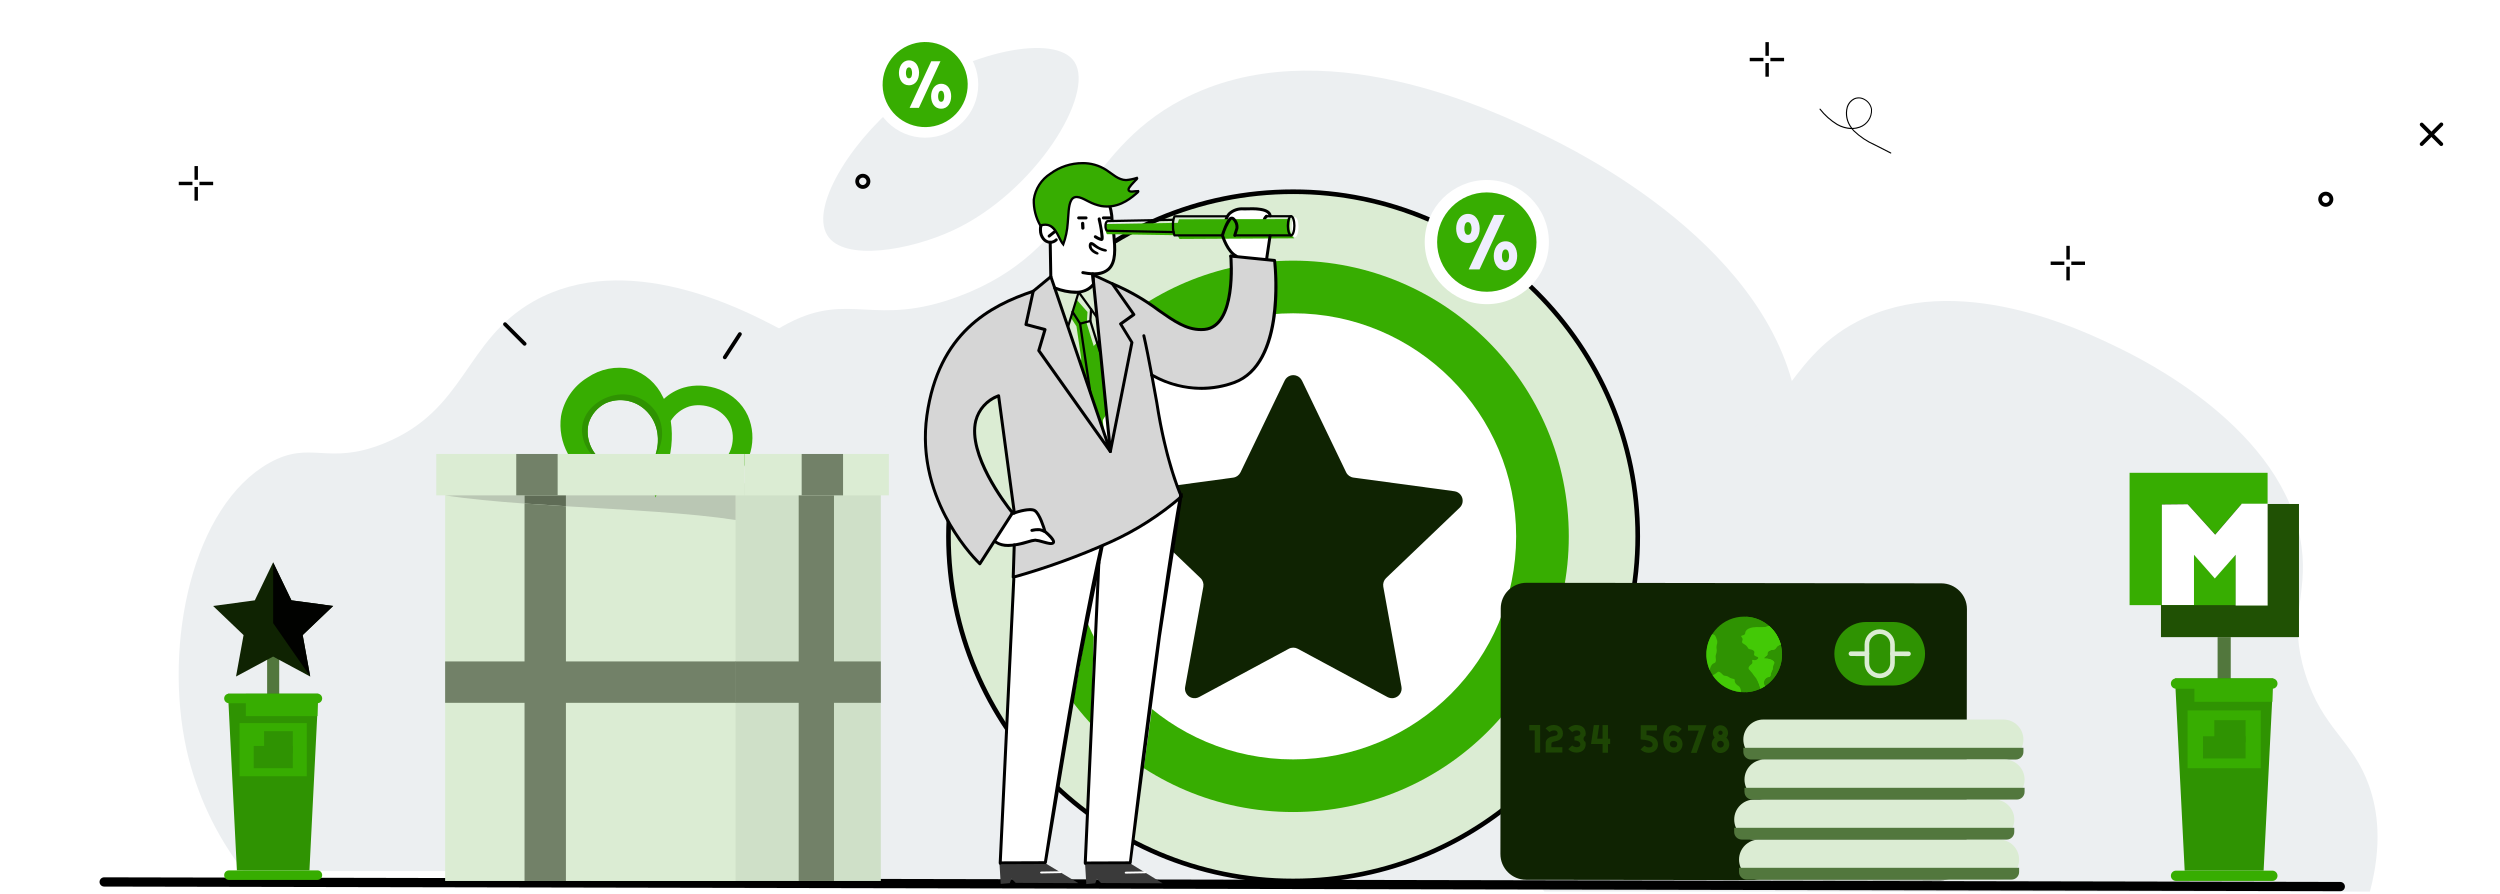 <?xml version="1.0" encoding="UTF-8"?>
<svg  xmlns="http://www.w3.org/2000/svg" viewBox="0 0 540 193">
  <rect  width="540" height="193" fill="#fff"/>
  <path class="contest-cloud -one"  d="M161.95,191.89h246.87c3.75-14.14,2.31-24.37-.24-31.6-4.89-13.88-13.87-16.8-19.11-33.53-5.26-16.79,.84-23.25-1.08-37.85-4.65-35.38-48.22-56.49-55.16-59.85-10.43-5.05-47.97-23.24-77.87-7.57-22.39,11.73-21.75,32.62-48.31,42.54-18.18,6.79-23.39-1.15-36.77,5.77-24.63,12.74-34.31,53.8-26.68,85.8,3.26,13.34,9.53,25.75,18.34,36.29h0Z" fill="#eceff1"/>
  <path class="contest-cloud -two"  d="M333.59,192.59h178.31c2.71-10.22,1.67-17.6-.17-22.83-3.53-10.02-10.01-12.14-13.8-24.22-3.8-12.13,.61-16.79-.78-27.34-3.36-25.56-34.83-40.8-39.84-43.22-7.53-3.65-34.65-16.78-56.24-5.47-16.17,8.47-15.71,23.56-34.89,30.73-13.13,4.9-16.89-.83-26.56,4.17-17.79,9.2-24.78,38.86-19.27,61.97,2.35,9.64,6.89,18.6,13.25,26.21h-.01Z" fill="#eceff1"/>
  <path class="contest-cloud -thre"  d="M52.63,188.15H218.23c2.52-10.22,1.55-17.6-.16-22.83-3.28-10.02-9.3-12.14-12.82-24.22-3.53-12.13,.56-16.79-.73-27.34-3.12-25.56-32.35-40.8-37-43.22-7-3.65-32.18-16.78-52.24-5.47-15.02,8.47-14.59,23.56-32.41,30.73-12.19,4.9-15.69-.83-24.67,4.17-16.52,9.2-23.02,38.86-17.9,61.97,2.14,9.53,6.34,18.48,12.31,26.21h.02Z" fill="#eceff1"/>
  <g class="contest-shield">
    <circle  cx="279.31" cy="115.85" r="74.44" fill="#dbecd3" stroke="#000"/>
    <g >
      <circle  cx="279.31" cy="115.85" r="59.55" fill="#37ad01"/>
    </g>
    <g >
      <circle  cx="279.31" cy="115.85" r="48.18" fill="#fff"/>
    </g>
    <g >
      <g >
        <path  d="M281.22,82.19l9.54,19.82c.3,.63,.9,1.06,1.59,1.15l21.8,2.95c1.13,.15,1.93,1.2,1.77,2.33-.06,.46-.28,.89-.62,1.22l-15.9,15.2c-.5,.48-.73,1.18-.61,1.87l3.93,21.64c.2,1.12-.54,2.2-1.67,2.41-.46,.08-.94,0-1.35-.21l-19.37-10.43c-.61-.33-1.35-.33-1.96,0l-19.37,10.43c-1.01,.54-2.26,.16-2.8-.84-.22-.41-.3-.89-.21-1.35l3.93-21.64c.12-.68-.1-1.39-.61-1.87l-15.9-15.2c-.83-.79-.86-2.1-.07-2.93,.32-.34,.75-.56,1.22-.62l21.8-2.95c.69-.09,1.29-.53,1.59-1.15l9.54-19.82c.5-1.03,1.74-1.46,2.76-.96,.42,.2,.76,.54,.96,.96h0Z" fill="#0f2302"/>
      </g>
    </g>
  </g>
  <line  x1="22.5" y1="190.5" x2="505.5" y2="191.5" fill="none" stroke="#000" stroke-linecap="round" stroke-miterlimit="10" stroke-width="2"/>
  <path  d="M178.69,50.81c3.59,5.8,17.98,3.23,27.22-1.08,17.65-8.23,30.71-29.35,26.18-36.35-4.1-6.33-23.19-2.09-35.77,7.14-11.37,8.33-21.62,23.82-17.62,30.3h0Z" fill="#eceff1"/>
  <g >
    <g class="contest-pot -one">
      <rect  x="57.7" y="141.65" width="2.61" height="17.26" fill="#52773d"/>
      <g >
        <g >
          <path  d="M59,121.47l3.95,8.2,9.01,1.22-6.58,6.29,1.62,8.95-8.01-4.31-8.01,4.31,1.63-8.95-6.58-6.29,9.01-1.22,3.95-8.2h0Z" fill="#0f2302"/>
        </g>
      </g>
      <path  d="M71.96,130.89l-9.01-1.22-3.95-8.2v13.13l8.01,11.52-1.63-8.95,6.58-6.28h0Z" fill="#010200"/>
    </g>
    <path  d="M66.84,188.01h-15.67l-1.92-38.17h19.51s-1.92,38.17-1.92,38.17Z" fill="#2f9302"/>
    <rect  x="51.74" y="156.19" width="14.52" height="11.48" fill="#37ad01"/>
    <path  d="M57.04,160.33h6.21" fill="none" stroke="#2f9302" stroke-width="4.8"/>
    <path  d="M54.8,163.53h8.45" fill="none" stroke="#2f9302" stroke-width="4.8"/>
    <path  d="M68.57,149.84h-19.13c-.57,0-1.02,.46-1.02,1.02h0c0,.57,.46,1.03,1.02,1.03h19.13c.57,0,1.02-.46,1.02-1.03h0c0-.57-.46-1.03-1.02-1.03h0Z" fill="#37ad01"/>
    <path  d="M68.57,188.01h-19.13c-.57,0-1.02,.46-1.02,1.02h0c0,.57,.46,1.03,1.02,1.03h19.13c.57,0,1.02-.46,1.02-1.03h0c0-.57-.46-1.03-1.02-1.03h0Z" fill="#37ad01"/>
    <path  d="M68.57,152.28h-15.47" fill="none" stroke="#37ad01" stroke-width="4.8"/>
  </g>
  <g class="contest-circle -two">
    <circle  cx="321.15" cy="52.29" r="13.41" fill="#fff"/>
    <circle  cx="321.15" cy="52.29" r="10.73" fill="#37ad01"/>
    <g >
      <path  d="M319.61,49.37c0,1.52-.77,3.11-2.54,3.11s-2.54-1.58-2.54-3.11,.83-3.17,2.56-3.17,2.52,1.61,2.52,3.17h0Zm-1.75,.02c0-.5-.15-1.42-.79-1.42s-.77,.9-.77,1.4,.12,1.36,.79,1.36,.77-.88,.77-1.34Zm-.62,8.8l5.46-11.76h2.32l-5.44,11.76s-2.34,0-2.34,0Zm10.47-2.92c0,1.54-.77,3.13-2.52,3.13s-2.54-1.58-2.54-3.11,.81-3.17,2.56-3.17,2.5,1.61,2.5,3.15h0Zm-1.75,.04c0-.52-.13-1.44-.77-1.44s-.77,.92-.77,1.42,.12,1.36,.77,1.36,.77-.9,.77-1.35h0Z" fill="#efeefe"/>
    </g>
  </g>
  <g class="contest-circle -one">
    <circle  cx="199.82" cy="18.26" r="11.48" fill="#fff"/>
    <path  d="M196.12,9.86c4.64-2.05,10.07,.05,12.12,4.69s-.05,10.07-4.69,12.12-10.07-.05-12.12-4.69c-2.05-4.64,.05-10.07,4.69-12.12h0Z" fill="#37ad01"/>
    <g >
      <path  d="M198.51,15.75c0,1.3-.66,2.67-2.17,2.67s-2.17-1.35-2.17-2.67,.71-2.71,2.19-2.71,2.16,1.38,2.16,2.71h-.01Zm-1.5,.02c0-.43-.13-1.22-.67-1.22s-.66,.77-.66,1.2,.1,1.17,.67,1.17,.66-.76,.66-1.15h0Zm-.53,7.53l4.67-10.07h1.99l-4.66,10.07h-2Zm8.97-2.5c0,1.32-.66,2.68-2.16,2.68s-2.17-1.35-2.17-2.67,.69-2.71,2.19-2.71,2.14,1.38,2.14,2.7h0Zm-1.5,.03c0-.44-.11-1.23-.66-1.23s-.66,.79-.66,1.22,.1,1.17,.66,1.17,.66-.77,.66-1.15h0Z" fill="#fff"/>
    </g>
  </g>
  <g >
    <g >
      <path  d="M419.22,190.15l-89.58-.12c-3.07,0-5.56-2.5-5.55-5.57l.07-53.03c0-3.07,2.5-5.55,5.57-5.55l89.58,.12c3.07,0,5.56,2.5,5.55,5.57l-.08,53.03c0,3.07-2.5,5.55-5.56,5.55h0Z" fill="#0f2302"/>
      <rect  x="331.16" y="172.37" width="39.38" height="3.24" fill="#0f2302"/>
    </g>
    <path  d="M403.08,134.35h5.88c3.79,0,6.85,3.08,6.85,6.87h0c0,3.79-3.08,6.85-6.86,6.85h-5.88c-3.79,0-6.85-3.08-6.85-6.87h0c0-3.79,3.08-6.85,6.86-6.85h0Z" fill="#2f9302"/>
    <path  d="M403.25,143.22v-4.03c0-1.52,1.25-2.76,2.77-2.76h0c1.52,0,2.76,1.24,2.76,2.76v4.03c0,1.52-1.25,2.76-2.77,2.76h0c-1.52,0-2.76-1.24-2.76-2.76Z" fill="none" stroke="#dbecd3" stroke-linecap="round" stroke-miterlimit="10"/>
    <line  x1="403.25" y1="141.21" x2="399.81" y2="141.2" fill="none" stroke="#dbecd3" stroke-linecap="round" stroke-miterlimit="10"/>
    <line  x1="412.23" y1="141.22" x2="408.78" y2="141.21" fill="none" stroke="#dbecd3" stroke-linecap="round" stroke-miterlimit="10"/>
    <g >
      <path  d="M332.67,156.6v5.97h-1.17v-4.81h-1.17v-1.16h2.34Z" fill="#1d4504"/>
      <path  d="M335.62,156.6c.2,0,.4,.03,.6,.07,.44,.1,.82,.36,1.08,.72,.27,.44,.36,.96,.24,1.46v.05c-.15,.46-.49,.84-.94,1.03-.33,.13-.67,.22-1.02,.28-.15,.02-.29,.09-.39,.21-.07,.11-.1,.23-.09,.36v.61h2.37v1.16h-3.6v-2.11c.02-.32,.16-.62,.38-.85,.3-.28,.67-.46,1.08-.52,.28-.05,.55-.12,.82-.21,.18-.07,.3-.25,.31-.44,0-.14-.03-.27-.1-.38-.1-.13-.24-.22-.4-.25-.45-.09-.92,.04-1.26,.34l-.85-.79c.46-.48,1.09-.75,1.75-.75h.02Z" fill="#1d4504"/>
      <path  d="M340.54,156.61c.2,0,.4,.03,.6,.07,.44,.1,.82,.36,1.08,.72,.27,.44,.36,.96,.24,1.46v.05c-.38,.19-.53,.66-.33,1.03,.07,.14,.19,.25,.33,.33v.04c.12,.5,.03,1.03-.24,1.46-.26,.37-.65,.62-1.09,.72-.2,.05-.4,.07-.6,.07h-.04c-.66,0-1.3-.27-1.75-.75l.85-.79c.34,.3,.81,.43,1.26,.34,.16-.03,.3-.12,.4-.25,.07-.11,.11-.25,.1-.38-.02-.26-.19-.49-.42-.61-.26-.13-.55-.2-.85-.2v-.81l.6-.14c.13-.03,.25-.06,.37-.11,.18-.07,.3-.25,.31-.44,0-.14-.03-.27-.1-.38-.1-.13-.24-.22-.4-.25-.45-.09-.92,.04-1.26,.34l-.85-.79c.46-.48,1.09-.75,1.75-.75h.03v.02Z" fill="#1d4504"/>
      <path  d="M347.32,156.62v2.93h.47v1.16h-.47v1.88h-1.16v-1.88h-2.5l.6-4.09h1.17l-.43,2.93h1.15v-2.93h1.17Z" fill="#1d4504"/>
      <path  d="M356.11,162.61c-.66,0-1.3-.27-1.75-.75l.85-.79c.34,.3,.81,.43,1.26,.34,.16-.03,.3-.12,.4-.25,.07-.11,.11-.25,.1-.38-.03-.57-.8-.82-1.53-.94-.41-.07-.81-.1-1.06-.13l.02-3.07h3.51v1.16h-2.27v.99c.68,0,1.33,.22,1.87,.64,.28,.24,.48,.56,.56,.92,.12,.5,.03,1.03-.24,1.46-.26,.37-.65,.62-1.08,.72-.2,.05-.4,.07-.6,.07h-.04Z" fill="#1d4504"/>
      <path  d="M361.5,156.64c.12,0,.24,0,.36,.04,.52,.12,1,.39,1.38,.78l-.8,.85c-.22-.23-.5-.4-.81-.48-.18-.05-.37,0-.53,.09-.34,.29-.55,.71-.6,1.15,.24-.12,.5-.2,.77-.22,.48-.04,.95,.08,1.35,.34,.44,.29,.73,.75,.79,1.27,.06,.51-.06,1.02-.36,1.43-.34,.46-.88,.73-1.45,.72-.71,0-1.38-.32-1.81-.89-.37-.57-.55-1.23-.52-1.91-.11-1.1,.34-2.19,1.2-2.88,.3-.2,.66-.3,1.02-.29h0Zm.49,3.53c-.19-.11-.41-.16-.63-.15-.2,0-.38,.09-.51,.23-.24,.28-.22,.7,.04,.96,.2,.17,.46,.26,.73,.23,.2,.02,.4-.08,.51-.24,.12-.18,.17-.39,.15-.6h0c-.02-.18-.12-.34-.28-.43h-.01Z" fill="#1d4504"/>
      <path  d="M368.58,156.65l-2.11,5.97h-1.23l1.7-4.81h-2.34v-1.16h3.98Z" fill="#1d4504"/>
      <path  d="M373.26,158.29c0,.38-.13,.75-.38,1.04,.79,.69,.86,1.9,.17,2.68-.69,.79-1.9,.86-2.68,.17s-.86-1.9-.17-2.68c.05-.06,.11-.11,.17-.17-.24-.29-.38-.66-.38-1.04,0-.9,.73-1.63,1.63-1.63s1.63,.73,1.63,1.63h0Zm-2.37,2.45c0,.41,.33,.74,.73,.74s.74-.33,.74-.73-.33-.74-.74-.74h0c-.4,0-.73,.32-.74,.72h0v.02h0Zm.27-2.46c0,.26,.21,.47,.47,.47s.47-.21,.47-.47-.21-.47-.47-.47h0c-.26,0-.47,.2-.47,.45v.02h0Z" fill="#1d4504"/>
      <path  d="M382.44,156.67v5.97h-1.17v-4.81h-1.17v-1.16h2.34Z" fill="#1d4504"/>
      <path  d="M385.4,156.68c.2,0,.4,.03,.6,.07,.44,.1,.82,.36,1.08,.72,.27,.44,.36,.96,.24,1.46v.05c-.15,.46-.49,.84-.94,1.03-.33,.13-.67,.22-1.02,.28-.15,.02-.29,.09-.39,.21-.07,.11-.1,.23-.09,.36v.61h2.37v1.16h-3.6v-2.11c.02-.32,.16-.62,.38-.85,.3-.28,.67-.46,1.08-.52,.28-.05,.55-.12,.82-.21,.18-.07,.3-.25,.31-.44,0-.14-.03-.27-.1-.38-.1-.13-.24-.22-.4-.25-.45-.09-.92,.04-1.26,.34l-.85-.79c.46-.48,1.09-.75,1.75-.75h.02Z" fill="#1d4504"/>
      <path  d="M390.31,156.68c.2,0,.4,.03,.6,.07,.44,.1,.82,.36,1.08,.72,.27,.44,.36,.96,.24,1.46v.05c-.38,.2-.53,.66-.33,1.03,.07,.14,.19,.25,.32,.32v.04c.12,.5,.03,1.03-.24,1.46-.26,.37-.65,.62-1.09,.72-.2,.05-.4,.07-.6,.07h-.04c-.66,0-1.3-.27-1.75-.75l.85-.79c.34,.3,.81,.43,1.26,.34,.16-.03,.3-.12,.4-.25,.07-.11,.11-.25,.1-.38-.02-.26-.19-.49-.42-.61-.26-.13-.55-.2-.85-.2v-.81l.6-.14c.13-.03,.25-.06,.37-.11,.18-.07,.3-.25,.31-.44,0-.14-.03-.27-.1-.38-.1-.13-.24-.22-.4-.25-.45-.09-.92,.04-1.26,.34l-.85-.79c.46-.48,1.09-.75,1.75-.75h.03l.02,.03Z" fill="#1d4504"/>
      <path  d="M397.09,156.69v2.93h.47v1.16h-.47v1.88h-1.16v-1.88h-2.5l.6-4.09h1.17l-.43,2.93h1.15v-2.93h1.17Z" fill="#1d4504"/>
      <path  d="M405.88,162.68c-.66,0-1.3-.27-1.75-.75l.85-.79c.34,.3,.81,.43,1.26,.34,.16-.03,.3-.12,.4-.25,.07-.11,.11-.25,.1-.38-.03-.57-.8-.82-1.53-.94-.41-.07-.81-.1-1.06-.13l.02-3.07h3.51v1.16h-2.27v.99c.67,0,1.33,.22,1.86,.64,.28,.24,.48,.56,.56,.92,.12,.5,.03,1.03-.24,1.46-.26,.37-.65,.62-1.09,.72-.2,.05-.4,.07-.6,.07h-.02Z" fill="#1d4504"/>
      <path  d="M411.27,156.71c.12,0,.24,0,.36,.04,.52,.12,1,.39,1.38,.78l-.8,.85c-.22-.23-.5-.4-.81-.48-.18-.05-.37,0-.53,.09-.34,.29-.55,.71-.6,1.15,.24-.12,.5-.2,.77-.22,.48-.04,.95,.08,1.35,.34,.44,.29,.73,.75,.79,1.27,.07,.51-.06,1.02-.36,1.43-.34,.46-.88,.73-1.45,.72-.71,0-1.38-.31-1.81-.88-.37-.57-.55-1.23-.52-1.91-.11-1.1,.34-2.19,1.2-2.88,.31-.2,.66-.3,1.02-.29h0Zm.49,3.52c-.19-.11-.41-.16-.63-.15-.2,0-.38,.09-.51,.23-.24,.28-.22,.7,.04,.96,.2,.17,.46,.26,.73,.23,.2,.02,.4-.08,.51-.24,.12-.18,.17-.39,.15-.6h0c-.02-.18-.12-.34-.28-.43h-.01Z" fill="#1d4504"/>
      <path  d="M418.35,156.72l-2.11,5.97h-1.23l1.7-4.8h-2.34v-1.16h3.98Z" fill="#1d4504"/>
      <path  d="M423.04,158.36c0,.38-.13,.75-.38,1.04,.79,.69,.86,1.9,.17,2.68-.69,.79-1.9,.86-2.68,.17s-.86-1.9-.17-2.68c.05-.06,.11-.11,.17-.17-.57-.7-.47-1.72,.23-2.3s1.73-.47,2.3,.23c.24,.29,.37,.66,.37,1.04h-.01Zm-2.37,2.43c0,.41,.33,.74,.73,.74s.74-.33,.74-.73-.33-.74-.74-.74h0c-.4,0-.73,.31-.74,.71v.02h0Zm.27-2.45c0,.26,.21,.47,.47,.47s.47-.21,.47-.47-.21-.47-.47-.47-.47,.19-.48,.45v.02h.01Z" fill="#1d4504"/>
    </g>
    <g >
      <circle  cx="376.75" cy="141.36" r="8.17" fill="#2f9302"/>
      <path  d="M369.32,144.77c.02-.3,.1-.58,.24-.85,.09-.21,.23-.4,.41-.54,.23-.16,.4-.13,.54-.32,.09-.14,.13-.31,.13-.48,0-.25-.02-.49-.06-.73-.02-.35,.1-.43,.19-.89,.16-.78-.12-.82,.03-1.59,.11-.29,.16-.61,.13-.92-.05-.18-.11-.37-.19-.54-.07-.22-.17-.44-.29-.64-.16-.17-.38-.27-.62-.29-1.48,2.34-1.67,5.27-.52,7.78h0Z" fill="#43c906"/>
      <path  d="M375.69,148.32c-.21-.24-.35-.21-.63-.51-.14-.13-.25-.29-.32-.48-.09-.28,.03-.38-.06-.54-.11-.19-.33-.12-.79-.29s-.41-.3-.86-.45c-.42-.13-.5-.03-.76-.19-.21-.13-.19-.23-.51-.48-.23-.19-.35-.28-.51-.29-.22,0-.34,.15-.64,.38-.21,.16-.44,.29-.68,.37,1.38,2.09,3.63,3.43,6.12,3.65,0-.21-.02-.41-.07-.61-.05-.21-.15-.41-.29-.57h0Z" fill="#43c906"/>
      <path  d="M377.12,133.2c2.01,1.24,3.44,4.43,3.44,8.17s-1.44,6.92-3.46,8.16c4.51-.19,8.01-4,7.81-8.51-.18-4.23-3.56-7.62-7.79-7.81h0Z" fill="#2f9302"/>
      <path  d="M382.11,135.19c-.23,.11-.47,.18-.71,.23-.48,.07-.97,.1-1.46,.09-.39,0-.41-.04-.73-.03-.47-.02-.94,.07-1.37,.25-.31,.11-.58,.32-.76,.6-.16,.3-.04,.45-.22,.67-.26,.31-.7,.2-.76,.41-.05,.16,.21,.25,.29,.57,.08,.35-.16,.45-.1,.73,.08,.38,.55,.33,1.05,.92,.26,.31,.19,.39,.38,.51,.31,.2,.61,.07,.98,.35,.08,.05,.14,.11,.19,.19,.16,.28-.08,.5,0,.76,.12,.41,.86,.36,.89,.64,.02,.2-.33,.47-.67,.51-.31,.04-.49-.13-.6-.03-.14,.12,.09,.38-.03,.7-.11,.28-.35,.24-.64,.67-.1,.11-.16,.26-.16,.41,.03,.18,.14,.34,.29,.45,.34,.37,.65,.76,.92,1.18,.25,.29,.49,.6,.7,.92,.3,.59,.52,1.21,.68,1.85,.33-.16,.65-.34,.96-.54-.16-.24-.24-.52-.24-.8,.04-.44,.29-.83,.67-1.05,.33-.18,.48-.03,.67-.22,.22-.22,.08-.49,.35-1.08,.08-.18,.1-.16,.16-.32,.09-.28,.14-.57,.16-.86,.09-.53,.3-.53,.26-.76-.08-.47-.9-.71-1.03-.75-.64-.19-1.17-.05-1.21-.19-.01-.05,.04-.09,.29-.32,.29-.27,.39-.27,.45-.41,.07-.18-.02-.25,.03-.44,.08-.2,.22-.35,.41-.44,.51-.31,.84-.09,1.24-.38,.19-.14,.19-.24,.35-.44,.22-.27,.54-.44,.88-.5-.43-1.57-1.31-2.97-2.53-4.04h-.03Z" fill="#43c906"/>
      <path  d="M382.82,144.74c.09-.28,.14-.57,.16-.86,.09-.53,.3-.53,.25-.76-.08-.47-.9-.71-1.03-.75-.64-.19-1.17-.05-1.21-.19-.01-.05,.04-.09,.29-.32,.29-.27,.39-.27,.45-.41,.07-.18-.02-.25,.03-.44,.08-.2,.22-.35,.41-.44,.51-.31,.84-.09,1.24-.38,.19-.14,.19-.24,.35-.44,.22-.27,.54-.44,.88-.5-.08-.29-.18-.58-.29-.87h0c-.07-.19-.15-.37-.24-.55v-.02l-.07-.12-.02-.03-.06-.12h0c-.04-.08-.09-.16-.13-.24l-.02-.03-.06-.1-.03-.05-.05-.09-.04-.06-.05-.08-.07-.1-.06-.09-.06-.08-.05-.06s-.04-.05-.06-.08l-.04-.06-.08-.1-.03-.04-.11-.13-.03-.04-.08-.1-.04-.04-.09-.1-.03-.03c-.08-.09-.16-.17-.25-.26l-.02-.02s-.07-.07-.11-.11l-.02-.02s-.08-.08-.12-.12h0s-.09-.08-.13-.12c-.23,.11-.46,.18-.71,.23-.48,.07-.97,.1-1.46,.09-.39,0-.41-.04-.73-.03h-.03c.95,1.81,1.42,3.84,1.38,5.88,.02,1.84-.36,3.66-1.12,5.34,.05,.07,.09,.13,.13,.19,.3,.59,.52,1.21,.68,1.85l.06-.03h.03l.16-.1h0l.15-.08,.05-.03,.11-.06,.05-.03,.13-.08,.06-.04,.08-.05,.07-.04h.02c-.16-.25-.24-.53-.24-.81,.04-.44,.29-.83,.67-1.05,.33-.18,.48-.03,.67-.22,.22-.22,.08-.49,.35-1.08,.08-.17,.09-.15,.15-.31h0Z" fill="#43c906"/>
    </g>
  </g>
  <g >
    <path  d="M379.95,181.35h51.86c2.39,0,4.32,1.94,4.32,4.32h0c0,2.39-1.94,4.32-4.32,4.32h-51.86c-2.39,0-4.32-1.94-4.32-4.32h0c0-2.39,1.94-4.32,4.32-4.32Z" fill="#dbecd3"/>
    <path  d="M375.63,188.34c0,.91,.74,1.65,1.65,1.65h57.2c.91,0,1.65-.74,1.65-1.65v-.89h-60.5v.89Z" fill="#52773d"/>
  </g>
  <g >
    <path  d="M378.91,172.7h51.86c2.39,0,4.32,1.94,4.32,4.32h0c0,2.39-1.94,4.32-4.32,4.32h-51.86c-2.39,0-4.32-1.94-4.32-4.32h0c0-2.39,1.94-4.32,4.32-4.32h0Z" fill="#dbecd3"/>
    <path  d="M374.58,179.7c0,.91,.74,1.65,1.65,1.65h57.2c.91,0,1.65-.74,1.65-1.65v-.89h-60.5v.89Z" fill="#52773d"/>
  </g>
  <g >
    <path  d="M380.88,155.42h51.86c2.39,0,4.32,1.94,4.32,4.32h0c0,2.39-1.94,4.32-4.32,4.32h-51.86c-2.39,0-4.32-1.94-4.32-4.32h0c0-2.39,1.94-4.32,4.32-4.32Z" fill="#dbecd3"/>
    <path  d="M376.56,162.41c0,.91,.74,1.65,1.65,1.65h57.2c.91,0,1.65-.74,1.65-1.65v-.89h-60.5v.89Z" fill="#52773d"/>
  </g>
  <g >
    <path  d="M381.13,164.06h51.86c2.39,0,4.32,1.94,4.32,4.32h0c0,2.39-1.94,4.32-4.32,4.32h-51.86c-2.39,0-4.32-1.94-4.32-4.32h0c0-2.39,1.94-4.32,4.32-4.32Z" fill="#dbecd3"/>
    <path  d="M376.81,171.05c0,.91,.74,1.65,1.65,1.65h57.2c.91,0,1.65-.74,1.65-1.65v-.89h-60.51v.89h.01Z" fill="#52773d"/>
  </g>
  <g >
    <path  d="M219.3,124.69l-3.05,61.92h9.21l11.22-61.92-2.05,61.92h9.6l10.78-78.95s-10.51,8.48-16.95,10.6-18.77,6.43-18.77,6.43h0Z" fill="#fff"/>
    <path  d="M219.05,110.59l-.09,14.09s14.71-3.89,22.39-8.27c4.72-2.7,9.28-5.67,13.66-8.89,0,0-4.26-13.51-5.13-21.12-.69-5.98-.98-5.36-.98-5.36,3.9,2.24,8.4,3.19,12.87,2.73,7.23-.85,10.97-4.76,12.48-10.5,1.14-4.62,1.61-9.37,1.39-14.12-.16-2.29-.22-2.9-.22-2.9l-9.45-.95s1.51,14.78-5.2,15.66c0,0-2.48,1.4-8.83-2.85s-13.58-8.25-15.8-8.97l3.63,37.83-12.69-37.22-3.98,3.14s-10.29,2.81-15.97,10.19c-4.96,6.69-7.46,14.88-7.11,23.2,.35,6.56,3.44,17.89,11.71,25.47l7.05-11.03s-7.05-9.11-8.08-15.38,2.13-9.06,4.97-9.89l3.36,25.13h.02Z" fill="#d6d6d6"/>
    <path  d="M240.32,49.73l-1.25,.06c-.21-.4-.34-.85-.36-1.31-.03-.31,.1-.61,.33-.81l1.19-.06-.04-.77-.85-3.46c-1.29-1.16-3.02-1.68-4.74-1.43-1.65,.12-3.29,.41-4.89,.85-.54,1.83-.75,3.74-.61,5.65,0,0-1.48-2.05-3.14-1.14s-1.88,3.84,.95,5.01l.06,7.25,.99,2.67c1.67,.58,3.43,.87,5.2,.87,1.19-.08,2.28-.71,2.96-1.7l-.1-2.26c1.57,.15,3.11-.49,4.11-1.71,1.38-2.01,.19-7.72,.19-7.72h0Z" fill="#fff"/>
    <path  d="M214.84,116.97l3.85-6c1.21-.44,2.47-.73,3.74-.89,1.04-.08,1.99,.58,2.29,1.59,.44,.97,.76,1.99,.96,3.03,0,0,2.23,1.95,2,2.38s-1.99,.01-3.22-.35-2.49,.61-4.45,.85-4.05,.38-5.17-.61h0Z" fill="#fff"/>
    <path  d="M215.89,186.55l.26,4.37,1.96-.16,.37-.96,.91,.9,13.54,.06-7.09-4.27-9.95,.06h0Z" fill="#3a3a3a"/>
    <path  d="M234.38,186.58l.26,4.38,1.93-.17,.36-.96,.89,.9,13.31,.06-6.96-4.27-9.78,.06h0Z" fill="#3a3a3a"/>
    <path  d="M274.33,46.7s.15-1.46-3.22-1.63-4.13,.15-4.59,.4-1.91,.49-1.8,2.97l-.67,2.37s1.1,3.55,3.3,4.54l6.24,.52,.85-5.08-7.58-.05,.48-1.55c.22,.58,.82,.93,1.44,.85,1.16-.06,1.4-1.67,1.4-1.67,0,0,.31,1.75,1.81,1.67s1.48-.92,1.48-.92c0,0-1.02-1.5-.04-2.32l.91-.11h-.01Z" fill="#fff"/>
    <path  d="M224.85,188.67l4.25-.08c.11,0,.2-.09,.2-.2h0c0-.11-.09-.2-.2-.2l-4.23,.07c-.11,0-.2,.08-.21,.2s.08,.2,.2,.21h0Z" fill="#fff"/>
    <path  d="M243.13,188.7l4.25-.08c.11,0,.2-.09,.2-.2h0c0-.11-.09-.2-.2-.2l-4.23,.07c-.11,0-.2,.08-.21,.2s.08,.2,.2,.21h0Z" fill="#fff"/>
    <path  d="M231.3,68.61l1.22,1.88,1.4,9.54,4.51,12.97-1.76-16.89-1.93-6.2,.16-2.52-2.52-2.85s-1.08,4.07-1.08,4.07Z" fill="#37ad01"/>
    <g >
      <path  d="M264.66,49.51c.18,0,.33-.15,.33-.34h0c-.14-.98,.13-1.98,.74-2.75,.79-.72,1.84-1.07,2.9-.98,.14,0,.31,0,.51,0,1.4-.05,4.68-.16,4.9,1.21,.02,.18,.19,.3,.36,.28,.18-.02,.3-.19,.28-.36v-.02c-.31-1.94-3.85-1.82-5.56-1.76-.2,0-.36,0-.49,0-1.24-.1-2.46,.33-3.37,1.18-.74,.9-1.08,2.08-.92,3.23,.01,.17,.15,.3,.32,.31h0Z"/>
    </g>
    <g >
      <path  d="M271.84,50.37c1.75,0,1.83-1.21,1.84-1.22,0-.07-.02-.14-.06-.2-.46-.61-.4-1.46,.14-2,.14-.12,.15-.32,.04-.46s-.32-.15-.46-.04h0c-.78,.7-.92,1.87-.33,2.74-.06,.18-.31,.57-1.31,.52-.33,0-.65-.12-.88-.35-.2-.26-.29-.59-.27-.91,.02-.17-.1-.33-.28-.35-.17-.03-.34,.09-.37,.26-.01,.06-.27,1.36-1.29,1.36-.51,.07-.98-.28-1.08-.78-.03-.18-.19-.3-.37-.27-.17,.03-.29,.18-.28,.35,.13,.83,.88,1.41,1.71,1.35,.62,0,1.2-.33,1.52-.87,.06,.1,.12,.2,.2,.29,.34,.38,.83,.59,1.34,.58h.19Z"/>
    </g>
    <g >
      <path  d="M236.28,59.48c1.21,.08,2.41-.3,3.36-1.07,1.81-1.63,1.53-4.76,1.29-7.53-.03-.32-.06-.64-.08-.95,0-.18-.17-.31-.35-.3-.18,0-.31,.17-.3,.35h0c.02,.31,.05,.63,.08,.95,.23,2.62,.49,5.58-1.08,6.99-1.03,.93-2.75,1.14-5.26,.64-.18-.03-.34,.1-.37,.27-.03,.17,.08,.33,.24,.37,.81,.17,1.63,.26,2.46,.27h0Z"/>
    </g>
    <g >
      <path  d="M240.22,47.95c.18,0,.32-.15,.32-.33h0c-.04-1.51-.35-3.01-.92-4.41-.08-.16-.28-.23-.44-.15-.15,.07-.22,.24-.16,.4,.52,1.33,.82,2.73,.86,4.16,0,.18,.15,.33,.32,.33h.02Z"/>
    </g>
    <g >
      <path  d="M226.86,52.66c.57,0,1.11-.23,1.52-.63,.13-.13,.12-.33,0-.46-.12-.12-.31-.13-.44,0-.29,.28-.67,.44-1.07,.45-.5,0-.96-.26-1.26-.66-.36-.47-.56-1.06-.54-1.66-.11-1.13,.69-2.14,1.82-2.3,.83,.03,1.59,.5,1.99,1.24,.06,.17,.24,.26,.41,.2,.17-.06,.26-.24,.2-.41,0,0,0-.03-.02-.04-.5-.97-1.49-1.6-2.58-1.64-1.49,.14-2.59,1.45-2.48,2.94,0,.75,.23,1.48,.69,2.07,.42,.55,1.07,.88,1.76,.9h0Z"/>
    </g>
    <g >
      <path  d="M226.62,51.32c.07,0,.14-.03,.2-.07l1.55-1.23c.07-.06,.12-.15,.12-.24,0-.1-.03-.19-.11-.25l-1.65-1.5c-.13-.12-.34-.11-.46,.02s-.11,.34,.02,.46l1.37,1.24-1.25,.99c-.14,.11-.16,.32-.05,.46,.06,.08,.15,.12,.25,.12h.01Z"/>
    </g>
    <g >
      <path  d="M237.94,52.05c.12,0,.23-.06,.31-.14,.2-.23,.3-.71-.43-4.28-.04-.19-.06-.31-.07-.35,0-.17-.11-.31-.28-.32h-.02c-.18,0-.34,.13-.35,.32h0c0,.17,.03,.33,.08,.48,.29,1.18,.47,2.39,.56,3.6-.33-.13-.65-.29-.95-.49-.15-.11-.35-.07-.46,.07-.11,.15-.07,.35,.07,.46,0,0,.02,0,.03,.02,.45,.31,.95,.53,1.49,.65h0v-.02Z"/>
    </g>
    <path  d="M233.92,49.6c.2,0,.34-.18,.33-.37l-.05-.99c0-.2-.18-.34-.37-.33s-.34,.18-.33,.37l.05,1c0,.19,.18,.34,.37,.33h0Z"/>
    <g >
      <g >
        <path  d="M239.57,97.72l-15.46-21.8c-.06-.08-.07-.19-.05-.28l1.25-4.22-3.79-1.01c-.17-.05-.27-.21-.23-.38l1.57-7.2c.02-.07,.05-.13,.11-.18l3.8-3.14c.14-.11,.34-.09,.46,.04,.03,.03,.04,.06,.06,.1l12.86,37.77c.05,.15,0,.33-.16,.4-.05,.02-.1,.04-.15,.04-.11,0-.21-.05-.27-.13h0Zm-16.1-34.65l-1.48,6.78,3.82,1.02c.17,.05,.28,.23,.23,.4h0l-1.3,4.39,14.07,19.84-11.98-35.2-3.35,2.76h0Z"/>
      </g>
    </g>
    <g >
      <g >
        <path  d="M239.82,97.85c-.16,0-.29-.13-.31-.29l-3.8-38.19c-.02-.18,.11-.34,.29-.36,.06,0,.12,0,.17,.03l4.21,1.96c.05,.02,.1,.06,.13,.11l4.67,6.65c.1,.15,.07,.35-.08,.45l-2.62,1.87,2.29,3.74c.04,.07,.06,.15,.04,.23l-4.66,23.55c-.03,.15-.16,.26-.32,.26h0Zm1.95-27.71c-.09-.15-.05-.34,.09-.44l2.6-1.86-4.43-6.32-3.61-1.68,3.53,35.44,4.21-21.27-2.38-3.89v.02Z"/>
      </g>
    </g>
    <g >
      <path  d="M218.85,125.01s.06,0,.08-.01c7.2-2.02,14.23-4.57,21.05-7.63,5.59-2.52,10.79-5.85,15.42-9.87,.1-.1,.13-.25,.07-.38-.03-.07-3.25-6.96-5.29-20.22-.02-.11-1.82-10.26-2.8-14.46-.04-.17-.21-.28-.38-.24h0c-.18,.04-.28,.22-.24,.39,.98,4.19,2.78,14.32,2.79,14.42,1.85,12.04,4.68,18.89,5.24,20.17-4.55,3.9-9.62,7.13-15.07,9.6-6.65,2.98-13.51,5.48-20.53,7.47l.21-6.51c0-.18-.13-.33-.31-.34h0c-.18,0-.33,.14-.34,.31l-.22,6.95c0,.18,.14,.33,.32,.34h0Z"/>
    </g>
    <g >
      <path  d="M211.42,122.01c-.14-.13-14.18-13.37-11.53-32.3,2.53-18.01,13.72-23.95,23.18-27.11,.17-.05,.35,.05,.4,.23,.04,.16-.04,.33-.2,.39-9.29,3.1-20.27,8.93-22.74,26.58-2.4,17.1,9.09,29.49,11.05,31.46l6.72-10.46c-1.29-1.6-9.68-12.41-7.85-19.97,.67-2.61,2.58-4.73,5.12-5.65,.09-.04,.2-.03,.29,.02,.09,.05,.15,.14,.16,.24l3.4,25.32c.02,.18-.1,.34-.28,.37-.08,.01-.17-.01-.24-.06l-6.99,10.89c-.06,.09-.16,.15-.27,.15-.08,0-.16-.03-.22-.09h0Zm-.34-31.04c-1.69,6.99,6.09,17.34,7.62,19.28l-3.27-24.3c-2.16,.9-3.77,2.76-4.35,5.02h0Z"/>
    </g>
    <g >
      <path  d="M259.39,71.52c.27,0,.55-.01,.83-.04,7.27-.69,6.02-15.57,5.96-16.2-.02-.18-.18-.31-.36-.28-.17,.02-.3,.17-.29,.34,.01,.15,1.26,14.86-5.37,15.49-3.44,.33-6.21-1.61-9.71-4.07-3.11-2.34-6.5-4.28-10.08-5.78-.16-.08-.36,0-.43,.15-.08,.16,0,.36,.15,.43,0,0,.03,0,.04,.02,3.54,1.48,6.88,3.4,9.95,5.7,3.34,2.34,6.03,4.23,9.31,4.23h0Z"/>
    </g>
    <g >
      <path  d="M259.52,84.21c2.44,0,4.86-.43,7.15-1.27,11.6-4.22,9.08-25.81,8.96-26.72-.02-.15-.14-.27-.29-.28l-9.45-.95c-.18-.02-.33,.11-.35,.28h0c-.02,.19,.11,.35,.29,.37h0l9.19,.92c.25,2.48,1.89,21.97-8.57,25.77-5.64,2.03-11.88,1.52-17.11-1.4-.44-.23-.56-.29-.74-.16-.1,.07-.15,.2-.14,.32,.02,.15,.14,.26,.29,.28,.06,.03,.15,.08,.28,.14,3.22,1.74,6.82,2.67,10.49,2.7h0Z"/>
    </g>
    <g >
      <path  d="M225.82,186.54c.17,0,.31-.14,.32-.31l7.01-41.81,5.29-26.65-.87,.23s-4.37,17.68-12.07,68.1c-.04,.19,.08,.38,.26,.44h.06Z"/>
    </g>
    <g >
      <path  d="M244.16,186.57c.14,0,.26-.15,.29-.36l6.3-48.66,4.76-31.01-.79,.26s-3.93,20.58-10.85,79.25c-.05,.2,.05,.41,.24,.51h.05Z"/>
    </g>
    <g >
      <path  d="M216.05,186.76c.19-.02,.33-.18,.32-.37l2.93-61.28c.02-.2-.11-.38-.31-.41-.18-.02-.33,.15-.34,.37l-2.93,61.29c-.02,.2,.11,.38,.31,.41h.02Z"/>
    </g>
    <g >
      <path  d="M234.42,186.79c.19-.02,.34-.2,.32-.39l2.93-64.8c.03-.2-.11-.4-.31-.44-.18-.02-.33,.16-.34,.39l-2.93,64.8c-.03,.2,.11,.39,.31,.44h.02Z"/>
    </g>
    <g class="contest-telescope">
      <path  d="M278.55,49.02c-.01-1.51,.19-1.7,.19-1.7l-24.08,.04-.25,.77-15.58,.25c-.53,.78,.26,2.2,.26,2.2l15.24,.23,.44,.81,24.81-.14c-.67-.64-1.04-1.53-1.03-2.45h0Z" fill="#37ad01"/>
      <path  d="M280.48,49.06c0,1.19-.33,2.15-.74,2.15s-.74-.96-.74-2.15,.33-2.15,.74-2.15,.74,.96,.74,2.15Z" fill="#fff"/>
      <g >
        <path  d="M253.49,50.38c.13,0,.25-.11,.25-.24s-.11-.25-.24-.25h0l-14.25-.29c-.05,0-.22-.18-.22-.8,0-.7,.27-.8,.27-.8l14.07-.28c.13,0,.24-.11,.24-.25h0c-.02-.13-.12-.23-.25-.24l-14.13,.28c-.11,.02-.69,.17-.69,1.28,0,1.25,.63,1.29,.7,1.29l14.24,.29h.01Z"/>
      </g>
      <g >
        <path  d="M273.54,46.95h5.33c.14,0,.24-.11,.24-.24s-.11-.24-.24-.24h-5.33c-.14,0-.24,.11-.24,.24s.11,.24,.24,.24Z"/>
      </g>
      <g >
        <path  d="M253.69,51.08h10.35c.13,0,.24-.11,.24-.24s-.11-.24-.24-.24h-10.18c-.18-.59-.26-1.2-.25-1.82-.03-.62,.05-1.23,.24-1.82h11.22c.14,0,.24-.11,.24-.24s-.11-.24-.24-.24h-11.38c-.08,0-.16,.04-.2,.11-.31,.69-.44,1.45-.37,2.2-.03,.74,.09,1.48,.35,2.17,.04,.08,.12,.14,.22,.14v-.02Z"/>
      </g>
      <g >
        <path  d="M266.79,51.08h12.09c.13,0,.24-.11,.24-.24s-.11-.24-.24-.24h-12.09c-.13,0-.24,.11-.24,.24s.11,.24,.24,.24h0Z"/>
      </g>
      <g >
        <path  d="M277.93,48.77c0-1.11,.3-2.31,.95-2.31s.95,1.2,.95,2.31-.3,2.31-.95,2.31-.95-1.2-.95-2.31Zm.49,0c0,1.19,.34,1.82,.46,1.82s.46-.63,.46-1.82-.34-1.82-.46-1.82-.46,.64-.46,1.82Z"/>
      </g>
    </g>
    <g >
      <path  d="M226.98,60.09c.18,0,.33-.15,.32-.33h0l-.13-7.43c0-.18-.15-.32-.33-.32s-.32,.15-.32,.33l.13,7.43c0,.18,.15,.32,.33,.32Z"/>
    </g>
    <g >
      <path  d="M232.3,63.46c.12,0,.24,0,.35,0,2.85-.22,3.8-1.85,3.84-1.92,.03-.06,.05-.12,.04-.19l-.19-2.2c0-.17-.15-.31-.32-.3h-.03c-.18,0-.31,.17-.3,.35h0l.18,2.08c-.81,.97-2.01,1.52-3.28,1.52-1.58,0-3.13-.31-4.6-.89-.16-.08-.36-.02-.44,.15-.08,.15-.02,.34,.13,.43,1.47,.6,3.03,.93,4.62,.99h0Z"/>
    </g>
    <g >
      <path  d="M267.04,55.64c.18,0,.32-.15,.32-.33,0-.12-.07-.23-.18-.29-1.63-.8-2.61-3.63-2.79-4.18,.33-1.2,.86-2.33,1.57-3.35,.06-.04,.11-.07,.24,0,.47,.44,.72,1.08,.67,1.72-.23,.78-.47,1.5-.47,1.51-.07,.17,.02,.36,.18,.42,.17,.07,.36-.02,.42-.18,0,0,0-.02,.01-.03,0,0,.25-.74,.48-1.53,.13-.92-.22-1.84-.93-2.44-.3-.23-.71-.22-1.01,0-.81,.63-1.72,3.44-1.82,3.76-.02,.06-.02,.13,0,.19,.04,.15,1.09,3.67,3.16,4.68,.04,.02,.09,.03,.14,.03h0Z"/>
    </g>
    <g >
      <path  d="M273.59,56.29c.16,0,.3-.12,.32-.28l.74-5.01c.03-.18-.1-.34-.27-.37-.18-.03-.34,.09-.37,.27h0l-.74,5.01c-.03,.18,.1,.34,.27,.37h.05Z"/>
    </g>
    <g >
      <path  d="M232.98,47.39h1.62c.18,0,.32-.16,.31-.34,0-.17-.14-.3-.31-.31h-1.62c-.18,0-.32,.16-.31,.34,0,.17,.14,.3,.31,.31Z"/>
    </g>
    <g >
      <path  d="M238.32,47.39h1.62c.18,0,.32-.16,.31-.34,0-.17-.14-.3-.31-.31h-1.62c-.18,0-.32,.16-.31,.34,0,.17,.14,.3,.31,.31Z"/>
    </g>
    <g >
      <path  d="M217.77,118.15c1.49-.07,2.96-.34,4.38-.81,.47-.16,.95-.27,1.44-.34,.52,.06,1.04,.18,1.54,.34,1.13,.32,2.11,.6,2.58,.15,.13-.12,.2-.3,.19-.48-.03-.75-1.37-1.94-1.9-2.38-.2-.7-1.15-3.84-2.3-4.6-1.26-.83-4.84,.48-5.24,.63-.17,.07-.25,.26-.18,.43,.07,.16,.24,.24,.41,.18,1.41-.53,3.91-1.19,4.66-.69,.87,.57,1.78,3.32,2.06,4.33,.02,.07,.06,.12,.11,.17,.94,.77,1.77,1.71,1.74,1.97-.19,.17-1.29-.14-1.94-.33-.55-.18-1.12-.31-1.7-.37-.56,.05-1.11,.17-1.64,.36-1.83,.52-4.88,1.41-6.72,.1-.15-.1-.35-.07-.45,.08-.1,.15-.07,.35,.08,.45,.86,.56,1.88,.84,2.9,.8h-.02Z"/>
    </g>
    <g >
      <path  d="M230.72,70.74c.11,0,.2-.07,.23-.17l2.13-6.94,3.61,4.99c.08,.11,.23,.14,.34,.06s.14-.23,.06-.34l-3.9-5.39c-.05-.07-.15-.11-.24-.1-.09,.02-.17,.08-.19,.17l-2.28,7.41c-.04,.13,.03,.26,.16,.3,.02,0,.05,.02,.07,.02h0Z"/>
    </g>
    <g >
      <path  d="M235.52,85.08c.14,0,.25-.12,.24-.26v-.02l-2.21-14.94s-.02-.07-.04-.1l-1.63-2.52c-.07-.12-.22-.16-.33-.09-.12,.07-.16,.22-.09,.33,0,0,0,.01,0,.02l1.6,2.47,2.2,14.88c.02,.12,.12,.21,.24,.21v.02Z"/>
    </g>
    <g >
      <path  d="M237.74,76.7s.05,0,.07-.01c.13-.04,.2-.18,.16-.31l-2.21-7.1,.16-2.48c0-.13-.09-.25-.23-.26h0c-.13,0-.25,.09-.26,.23l-.16,2.52s0,.06,0,.09l2.22,7.14c.03,.1,.13,.17,.23,.17h0Z"/>
    </g>
    <g >
      <path  d="M233.31,70.15h.06l2.21-.59c.13-.03,.21-.17,.17-.3-.03-.13-.17-.21-.3-.17h0l-2.21,.59c-.13,.03-.21,.17-.17,.3,.03,.11,.13,.18,.24,.18h0Z"/>
    </g>
    <g >
      <path  d="M225.63,115.13c.18,0,.32-.15,.32-.33,0-.11-.06-.22-.15-.27-.35-.2-.73-.35-1.13-.43-.62-.06-1.25,0-1.86,.15-.17,.04-.28,.22-.24,.39s.22,.28,.39,.24c.51-.13,1.04-.18,1.57-.15,.32,.07,.63,.19,.92,.35,.05,.03,.11,.05,.17,.05h0Z"/>
    </g>
    <path  d="M235.79,52.89c-.08,.73,.38,1.06,.9,1.37,.28,.17,.62,.25,.6,.5-.04,.46-.73,.1-.97-.04-.47-.25-.85-.65-1.07-1.14-.18-.52-.1-1.47,.67-1.27,.43,.12,.9,.67,1.5,1,.28,.16,.59,.28,.9,.37,.44,.12,.83,.17,.77,.47-.07,.37-.78,.12-1.07,.04-.82-.29-1.58-.73-2.24-1.3" fill-rule="evenodd"/>
    <path  d="M243.23,38.9c-1.69-.03-2.95-1.34-4.31-2.21-1.53-.97-3.31-1.48-5.12-1.45-2.48,0-4.89,.79-6.89,2.26-1.97,1.25-3.29,3.29-3.61,5.6-.06,1.96,.43,3.9,1.4,5.6,3.36-.96,3.66,2.52,4.96,4.09,.54-1.49,.87-3.05,.97-4.63,.18-1.79,.12-3.76,.75-4.9,.82-1.48,2.63-.28,3.77,.27,.85,.45,1.76,.77,2.69,.97,3.39,.55,5.84-1.17,7.54-2.64,.21-.19,.57-.43,.48-.59-.77-.04-2.01,.43-2.1-.32-.05-.45,1.17-1.61,1.45-1.94,.17-.2,.53-.4,.38-.59-.77,.25-1.56,.41-2.37,.48" fill="#37ad01" fill-rule="evenodd" stroke="#000" stroke-miterlimit="10" stroke-width=".5"/>
    <path  d="M215.79,186.36l10.2-.04" fill="none" stroke="#000" stroke-width=".6"/>
    <path  d="M234.16,186.39l10.2-.04" fill="none" stroke="#000" stroke-width=".6"/>
  </g>
  <g >
    <g >
      <g class="contest-pot -two">
        <rect  x="479" y="137.62" width="2.84" height="18.09" fill="#52773d"/>
        <g >
          <g >
            <rect  x="466.77" y="108.86" width="29.81" height="28.76" fill="#205104"/>
            <path  d="M482.9,130.61v-10.89l-4.5,5.08-4.5-5.08v10.78h-6.94v-21.57l5.57-.06,5.95,6.54,5.72-6.6h5.6v-6.68h-29.81v28.58h29.8v-.1h-6.89Z" fill="#37ad01"/>
          </g>
          <path  d="M478.48,115.5l-5.95-6.58-5.57,.06v21.7h6.94v-10.85l4.5,5.12,4.5-5.12v10.96h6.91v-21.94h-5.61s-5.72,6.65-5.72,6.65Z" fill="#fff"/>
        </g>
      </g>
      <path  d="M488.94,188.06h-17.05l-2.09-41.52h21.23l-2.09,41.52h0Z" fill="#2f9302"/>
      <rect  x="472.52" y="153.45" width="15.8" height="12.48" fill="#37ad01"/>
      <path  d="M478.29,157.95h6.76" fill="none" stroke="#2f9302" stroke-width="4.8"/>
      <path  d="M475.85,161.43h9.2" fill="none" stroke="#2f9302" stroke-width="4.8"/>
      <path  d="M490.83,146.54h-20.81c-.62,0-1.11,.5-1.11,1.11h0c0,.62,.5,1.11,1.11,1.11h20.81c.62,0,1.11-.5,1.11-1.11h0c0-.62-.5-1.11-1.11-1.11Z" fill="#37ad01"/>
      <path  d="M490.83,188.06h-20.81c-.62,0-1.11,.5-1.11,1.11h0c0,.62,.5,1.11,1.11,1.11h20.81c.62,0,1.11-.5,1.11-1.11h0c0-.62-.5-1.11-1.11-1.11Z" fill="#37ad01"/>
      <path  d="M490.83,149.19h-16.83" fill="none" stroke="#37ad01" stroke-width="4.8"/>
    </g>
  </g>
  <g >
    <rect  x="127.52" y="104.39" width="62.74" height="85.9" fill="#cfe0c8"/>
    <rect  x="96.15" y="104.39" width="62.74" height="85.9" fill="#dbecd3"/>
    <rect  x="96.15" y="142.87" width="62.81" height="8.94" fill="#728168"/>
    <rect  x="158.89" y="142.87" width="31.37" height="8.94" fill="#728168"/>
    <rect  x="172.52" y="104.39" width="7.62" height="85.9" fill="#728168"/>
    <path  d="M113.3,190.29h8.94V109.35c-3.03-.18-6.03-.37-8.94-.58v81.53h0Z" fill="#728168"/>
    <path  d="M122.24,104.39h-8.94v1.9l8.94-.37v-1.53Z" fill="#ffb73f"/>
    <path  d="M96.14,107c4.93,.77,10.84,1.31,17.15,1.77v-2.48s-17.15,.71-17.15,.71Z" fill="#bac7b4"/>
    <path  d="M158.89,104.39l-36.65,1.53v3.43c13.11,.79,26.82,1.45,36.65,2.97v-7.93Z" fill="#bac7b4"/>
    <path  d="M113.3,106.28v2.48c2.91,.21,5.91,.4,8.94,.58v-3.43s-8.94,.37-8.94,.37Z" fill="#5f6c56"/>
    
    <g class="contest-line -one" >
      <path  d="M156.16,77.28c.05,.22,.27,.36,.49,.31,.1-.02,.19-.08,.25-.17l3.27-5.04c.12-.2,.05-.45-.15-.57-.18-.11-.42-.06-.55,.12l-3.27,5.04c-.06,.09-.08,.2-.05,.31h0Z"/>
    </g>
    <g class="contest-line -two" >
      <path  d="M113.32,74.67c.23,0,.41-.19,.41-.42,0-.11-.04-.21-.12-.28l-4.25-4.25c-.17-.15-.43-.14-.58,.03-.14,.16-.14,.4,0,.56l4.25,4.25c.08,.08,.18,.12,.29,.12h0Z"/>
    </g>

    <g class="contest-box">
      <g >
        <path  d="M141.61,107.49l-1.88-5.89c1.85-2.26,2.67-5.2,2.26-8.09-.29-1.96-1.26-3.76-2.74-5.08-2.31-2.05-5.6-2.58-8.43-1.34-1.77,.89-3.1,2.46-3.69,4.36-.74,3.21,.59,6.54,3.34,8.35l-1.89,3.8c-5.2-2.46-8.2-8.02-7.4-13.72,.63-3.46,2.7-6.48,5.7-8.32,2.76-1.89,6.17-2.56,9.44-1.87,3.02,.97,5.5,3.15,6.85,6.02,.08,.15,.15,.3,.23,.45,1.23-1.13,2.7-1.97,4.3-2.44,4.78-1.39,11.26,.5,13.83,6.06,2.21,5.03,.64,10.93-3.77,14.2l-2.56-3.39c2.83-2.06,3.86-5.81,2.48-9.03-1.59-3.44-5.81-4.63-8.8-3.77-1.66,.54-3.07,1.64-4,3.11,.55,3.63,.15,7.34-1.15,10.77l-2.14,5.81h.02Z" fill="#37ad01"/>
      </g>
      <path  d="M141.75,89.08c-1.97-2.96-5.53-4.43-9.01-3.72-3.27,.64-6.86,3.32-7.04,7.3-.03,2.94,1.54,5.67,4.1,7.11l.67,.02c-2.74-1.81-4.07-5.14-3.33-8.34,.58-1.89,1.92-3.47,3.69-4.36,2.83-1.24,6.12-.71,8.43,1.34,1.48,1.32,2.44,3.12,2.74,5.08,.29,1.7,.11,3.44-.52,5.05,1.94-2.83,2.05-6.54,.28-9.48h-.01Z" fill="#2f9302"/>
      <rect  x="94.23" y="98.06" width="66.57" height="8.94" fill="#dbecd3"/>
      <rect  x="111.51" y="98.06" width="8.94" height="8.94" fill="#728168"/>
      <rect  x="160.8" y="98.06" width="31.2" height="8.94" fill="#dbecd3"/>
      <rect  x="173.16" y="98.06" width="8.94" height="8.94" fill="#728168"/>
    </g>
  </g>
  <g class="contest-el -five" >
    <g >
      <rect  x="446.33" y="53.1" width=".74" height="2.96"/>
    </g>
    <g >
      <rect  x="446.33" y="57.61" width=".74" height="2.96"/>
    </g>
    <g >
      <rect  x="442.94" y="56.49" width="2.96" height=".74"/>
    </g>
    <g >
      <rect  x="447.4" y="56.49" width="2.96" height=".74"/>
    </g>
  </g>
  <g class="contest-el -one" >
    <g >
      <rect  x="42.01" y="35.87" width=".74" height="2.96"/>
    </g>
    <g >
      <rect  x="42.01" y="40.38" width=".74" height="2.96"/>
    </g>
    <g >
      <rect  x="38.61" y="39.26" width="2.96" height=".74"/>
    </g>
    <g >
      <rect  x="43.08" y="39.26" width="2.96" height=".74"/>
    </g>
  </g>
  <g class="contest-el -seven" >
    <g >
      <path  d="M527.32,31.54c.23,0,.41-.19,.41-.42,0-.11-.04-.21-.12-.28l-4.25-4.25c-.17-.15-.43-.14-.58,.03-.14,.16-.14,.4,0,.56l4.25,4.25c.08,.08,.18,.12,.29,.12h0Z"/>
    </g>
    <g >
      <path  d="M523.07,31.54c.11,0,.21-.04,.29-.12l4.25-4.25c.17-.15,.18-.42,.03-.58s-.42-.18-.58-.03l-.03,.03-4.25,4.25c-.16,.16-.15,.43,.01,.58,.08,.07,.18,.11,.28,.12h0Z"/>
    </g>
  </g>
  <g class="contest-el -six" >
    <path  d="M500.74,43.04c0-.9,.73-1.63,1.63-1.63s1.63,.73,1.63,1.63-.73,1.63-1.63,1.63h0c-.9,0-1.62-.73-1.63-1.63Zm.82,0c0,.44,.36,.8,.8,.8s.8-.36,.8-.8-.36-.8-.8-.8-.8,.36-.8,.8h0Z"/>
  </g>
  <g class="contest-el -four" >
    <path  d="M408.42,33.17s-.04,0-.05,0l-3.43-1.75c-1.7-.75-3.26-1.8-4.6-3.09-.13-.14-.26-.29-.37-.44-1.12-.03-2.21-.33-3.18-.89-1.44-.88-2.71-2.01-3.75-3.34-.05-.05-.04-.12,0-.17,.05-.04,.12-.04,.17,0h0c1.02,1.31,2.27,2.42,3.69,3.29,.88,.5,1.87,.8,2.88,.85-.98-1.29-1.31-2.96-.88-4.52,.26-.84,.85-1.53,1.64-1.9,.75-.3,1.6-.22,2.28,.2,.83,.46,1.39,1.27,1.54,2.2,.11,1.77-.98,3.4-2.66,3.98-.47,.17-.95,.26-1.45,.28,.08,.1,.16,.19,.24,.28,1.32,1.28,2.86,2.31,4.54,3.04l3.43,1.75c.06,.03,.08,.1,.05,.16-.02,.04-.06,.07-.11,.07h.02Zm-6.97-11.91c-.28,0-.56,.05-.81,.16-.73,.35-1.28,.99-1.51,1.76-.42,1.55-.06,3.21,.95,4.45,.53,0,1.05-.1,1.55-.27,1.58-.54,2.6-2.06,2.51-3.73-.14-.86-.67-1.61-1.43-2.03-.38-.22-.82-.35-1.26-.35h0Z"/>
  </g>
  <g class="contest-el -three" >
    <g >
      <rect  x="381.33" y="9.1" width=".74" height="2.96"/>
    </g>
    <g >
      <rect  x="381.33" y="13.61" width=".74" height="2.96"/>
    </g>
    <g >
      <rect  x="377.94" y="12.49" width="2.96" height=".74"/>
    </g>
    <g >
      <rect  x="382.4" y="12.49" width="2.96" height=".74"/>
    </g>
  </g>
  <g class="contest-el -two" >
    <path  d="M184.74,39.17c0-.9,.73-1.63,1.63-1.63s1.63,.73,1.63,1.63-.73,1.63-1.63,1.63h0c-.9,0-1.62-.73-1.63-1.63Zm.82,0c0,.44,.36,.8,.8,.8s.8-.36,.8-.8-.36-.8-.8-.8-.8,.36-.8,.8h0Z"/>
  </g>
</svg>